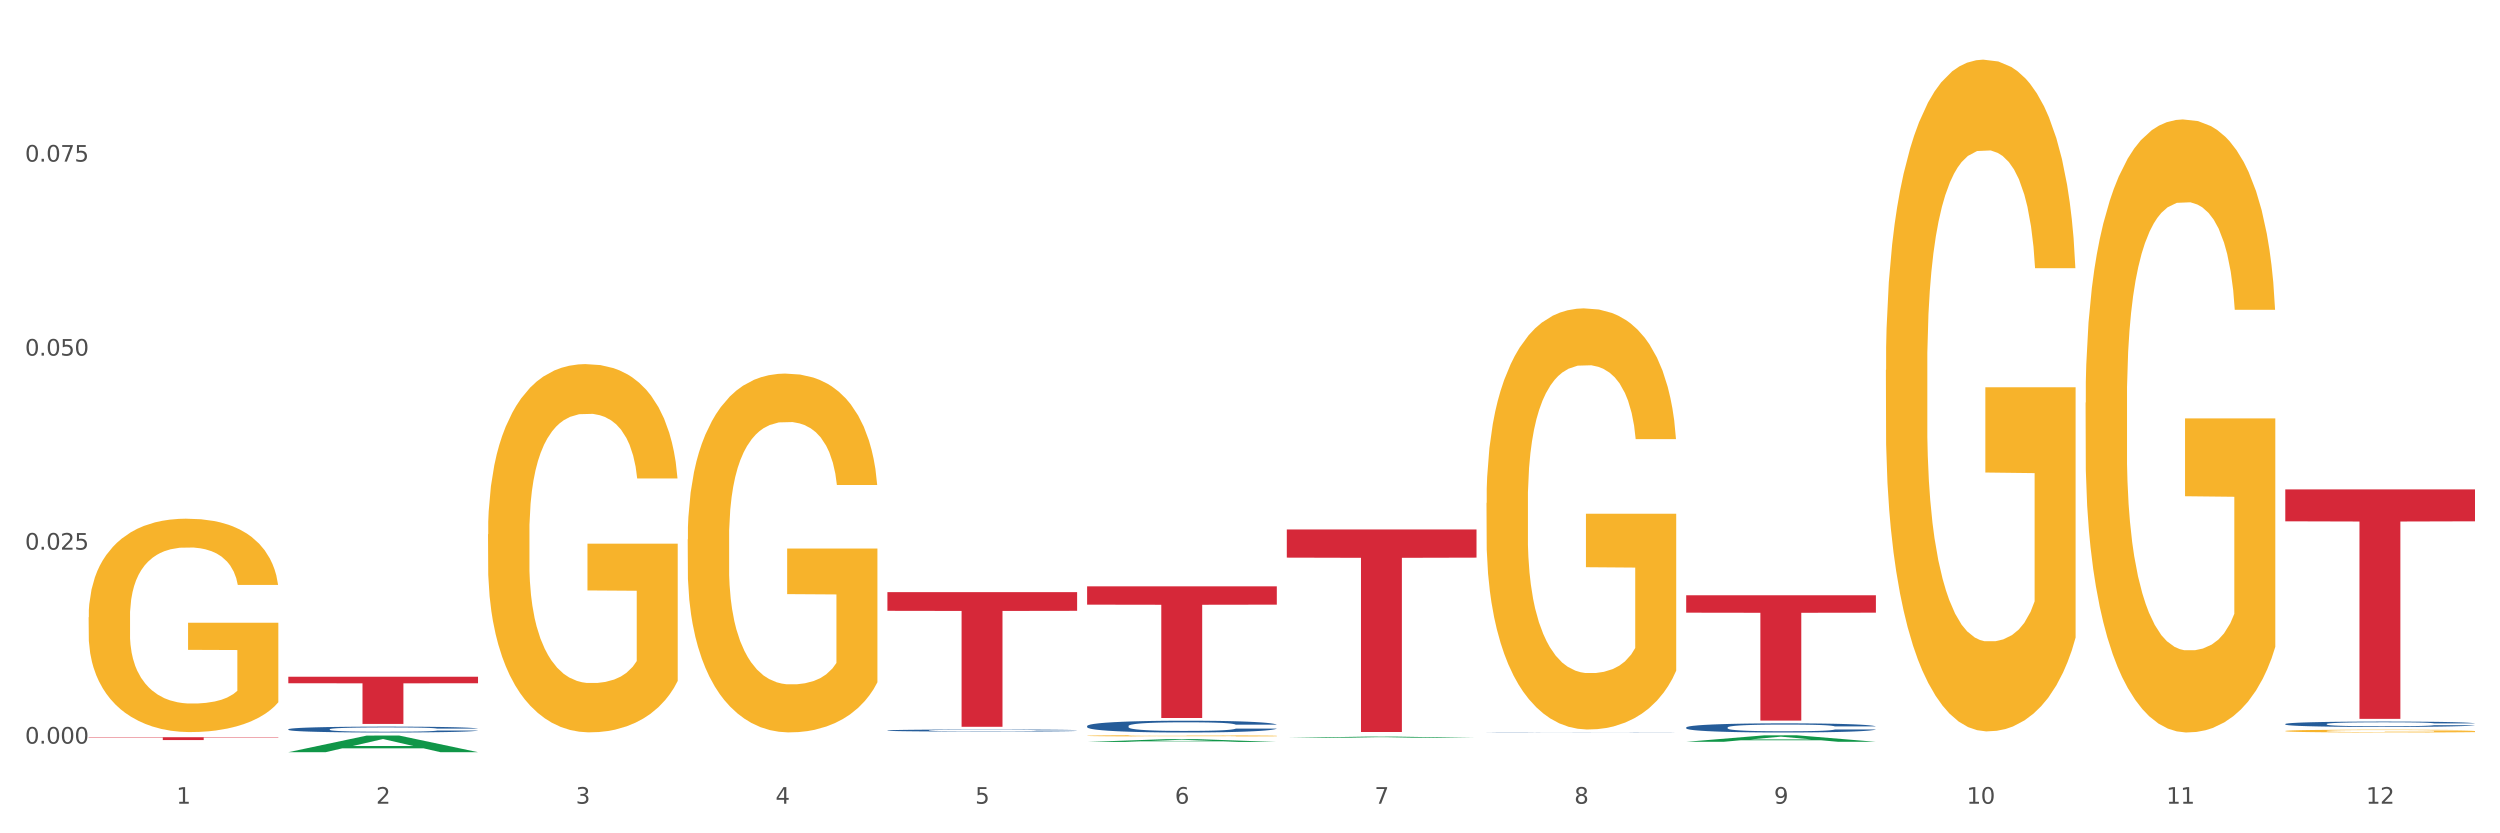 <?xml version="1.0" encoding="utf-8" standalone="no"?>
<!DOCTYPE svg PUBLIC "-//W3C//DTD SVG 1.1//EN"
  "http://www.w3.org/Graphics/SVG/1.1/DTD/svg11.dtd">
<svg xmlns:xlink="http://www.w3.org/1999/xlink" width="1080pt" height="360pt" viewBox="0 0 1080 360" xmlns="http://www.w3.org/2000/svg" version="1.1">
 <rect x="0" y="0" width="1080" height="360" fill="#333333" stroke="none"/>
 <defs>
  <style type="text/css">*{stroke-linejoin: round; stroke-linecap: butt}</style>
 </defs>
 <g id="figure_1">
  <g id="patch_1">
   <path d="M 0 360 
L 1080 360 
L 1080 0 
L 0 0 
z
" style="fill: #ffffff; stroke: #ffffff; stroke-linejoin: miter"/>
  </g>
  <g id="axes_1">
   <g id="matplotlib.axis_1">
    <g id="xtick_1">
     <g id="text_1">
      <!-- 1 -->
      <g style="fill: #4d4d4d" transform="translate(76.207 347.204) scale(0.096 -0.096)">
       <defs>
        <path id="DejaVuSans-31" d="M 794 531 
L 1825 531 
L 1825 4091 
L 703 3866 
L 703 4441 
L 1819 4666 
L 2450 4666 
L 2450 531 
L 3481 531 
L 3481 0 
L 794 0 
L 794 531 
z
" transform="scale(0.016)"/>
       </defs>
       <use xlink:href="#DejaVuSans-31"/>
      </g>
     </g>
    </g>
    <g id="xtick_2">
     <g id="text_2">
      <!-- 2 -->
      <g style="fill: #4d4d4d" transform="translate(162.476 347.204) scale(0.096 -0.096)">
       <defs>
        <path id="DejaVuSans-32" d="M 1228 531 
L 3431 531 
L 3431 0 
L 469 0 
L 469 531 
Q 828 903 1448 1529 
Q 2069 2156 2228 2338 
Q 2531 2678 2651 2914 
Q 2772 3150 2772 3378 
Q 2772 3750 2511 3984 
Q 2250 4219 1831 4219 
Q 1534 4219 1204 4116 
Q 875 4013 500 3803 
L 500 4441 
Q 881 4594 1212 4672 
Q 1544 4750 1819 4750 
Q 2544 4750 2975 4387 
Q 3406 4025 3406 3419 
Q 3406 3131 3298 2873 
Q 3191 2616 2906 2266 
Q 2828 2175 2409 1742 
Q 1991 1309 1228 531 
z
" transform="scale(0.016)"/>
       </defs>
       <use xlink:href="#DejaVuSans-32"/>
      </g>
     </g>
    </g>
    <g id="xtick_3">
     <g id="text_3">
      <!-- 3 -->
      <g style="fill: #4d4d4d" transform="translate(248.745 347.204) scale(0.096 -0.096)">
       <defs>
        <path id="DejaVuSans-33" d="M 2597 2516 
Q 3050 2419 3304 2112 
Q 3559 1806 3559 1356 
Q 3559 666 3084 287 
Q 2609 -91 1734 -91 
Q 1441 -91 1130 -33 
Q 819 25 488 141 
L 488 750 
Q 750 597 1062 519 
Q 1375 441 1716 441 
Q 2309 441 2620 675 
Q 2931 909 2931 1356 
Q 2931 1769 2642 2001 
Q 2353 2234 1838 2234 
L 1294 2234 
L 1294 2753 
L 1863 2753 
Q 2328 2753 2575 2939 
Q 2822 3125 2822 3475 
Q 2822 3834 2567 4026 
Q 2313 4219 1838 4219 
Q 1578 4219 1281 4162 
Q 984 4106 628 3988 
L 628 4550 
Q 988 4650 1302 4700 
Q 1616 4750 1894 4750 
Q 2613 4750 3031 4423 
Q 3450 4097 3450 3541 
Q 3450 3153 3228 2886 
Q 3006 2619 2597 2516 
z
" transform="scale(0.016)"/>
       </defs>
       <use xlink:href="#DejaVuSans-33"/>
      </g>
     </g>
    </g>
    <g id="xtick_4">
     <g id="text_4">
      <!-- 4 -->
      <g style="fill: #4d4d4d" transform="translate(335.014 347.204) scale(0.096 -0.096)">
       <defs>
        <path id="DejaVuSans-34" d="M 2419 4116 
L 825 1625 
L 2419 1625 
L 2419 4116 
z
M 2253 4666 
L 3047 4666 
L 3047 1625 
L 3713 1625 
L 3713 1100 
L 3047 1100 
L 3047 0 
L 2419 0 
L 2419 1100 
L 313 1100 
L 313 1709 
L 2253 4666 
z
" transform="scale(0.016)"/>
       </defs>
       <use xlink:href="#DejaVuSans-34"/>
      </g>
     </g>
    </g>
    <g id="xtick_5">
     <g id="text_5">
      <!-- 5 -->
      <g style="fill: #4d4d4d" transform="translate(421.284 347.204) scale(0.096 -0.096)">
       <defs>
        <path id="DejaVuSans-35" d="M 691 4666 
L 3169 4666 
L 3169 4134 
L 1269 4134 
L 1269 2991 
Q 1406 3038 1543 3061 
Q 1681 3084 1819 3084 
Q 2600 3084 3056 2656 
Q 3513 2228 3513 1497 
Q 3513 744 3044 326 
Q 2575 -91 1722 -91 
Q 1428 -91 1123 -41 
Q 819 9 494 109 
L 494 744 
Q 775 591 1075 516 
Q 1375 441 1709 441 
Q 2250 441 2565 725 
Q 2881 1009 2881 1497 
Q 2881 1984 2565 2268 
Q 2250 2553 1709 2553 
Q 1456 2553 1204 2497 
Q 953 2441 691 2322 
L 691 4666 
z
" transform="scale(0.016)"/>
       </defs>
       <use xlink:href="#DejaVuSans-35"/>
      </g>
     </g>
    </g>
    <g id="xtick_6">
     <g id="text_6">
      <!-- 6 -->
      <g style="fill: #4d4d4d" transform="translate(507.553 347.204) scale(0.096 -0.096)">
       <defs>
        <path id="DejaVuSans-36" d="M 2113 2584 
Q 1688 2584 1439 2293 
Q 1191 2003 1191 1497 
Q 1191 994 1439 701 
Q 1688 409 2113 409 
Q 2538 409 2786 701 
Q 3034 994 3034 1497 
Q 3034 2003 2786 2293 
Q 2538 2584 2113 2584 
z
M 3366 4563 
L 3366 3988 
Q 3128 4100 2886 4159 
Q 2644 4219 2406 4219 
Q 1781 4219 1451 3797 
Q 1122 3375 1075 2522 
Q 1259 2794 1537 2939 
Q 1816 3084 2150 3084 
Q 2853 3084 3261 2657 
Q 3669 2231 3669 1497 
Q 3669 778 3244 343 
Q 2819 -91 2113 -91 
Q 1303 -91 875 529 
Q 447 1150 447 2328 
Q 447 3434 972 4092 
Q 1497 4750 2381 4750 
Q 2619 4750 2861 4703 
Q 3103 4656 3366 4563 
z
" transform="scale(0.016)"/>
       </defs>
       <use xlink:href="#DejaVuSans-36"/>
      </g>
     </g>
    </g>
    <g id="xtick_7">
     <g id="text_7">
      <!-- 7 -->
      <g style="fill: #4d4d4d" transform="translate(593.822 347.204) scale(0.096 -0.096)">
       <defs>
        <path id="DejaVuSans-37" d="M 525 4666 
L 3525 4666 
L 3525 4397 
L 1831 0 
L 1172 0 
L 2766 4134 
L 525 4134 
L 525 4666 
z
" transform="scale(0.016)"/>
       </defs>
       <use xlink:href="#DejaVuSans-37"/>
      </g>
     </g>
    </g>
    <g id="xtick_8">
     <g id="text_8">
      <!-- 8 -->
      <g style="fill: #4d4d4d" transform="translate(680.091 347.204) scale(0.096 -0.096)">
       <defs>
        <path id="DejaVuSans-38" d="M 2034 2216 
Q 1584 2216 1326 1975 
Q 1069 1734 1069 1313 
Q 1069 891 1326 650 
Q 1584 409 2034 409 
Q 2484 409 2743 651 
Q 3003 894 3003 1313 
Q 3003 1734 2745 1975 
Q 2488 2216 2034 2216 
z
M 1403 2484 
Q 997 2584 770 2862 
Q 544 3141 544 3541 
Q 544 4100 942 4425 
Q 1341 4750 2034 4750 
Q 2731 4750 3128 4425 
Q 3525 4100 3525 3541 
Q 3525 3141 3298 2862 
Q 3072 2584 2669 2484 
Q 3125 2378 3379 2068 
Q 3634 1759 3634 1313 
Q 3634 634 3220 271 
Q 2806 -91 2034 -91 
Q 1263 -91 848 271 
Q 434 634 434 1313 
Q 434 1759 690 2068 
Q 947 2378 1403 2484 
z
M 1172 3481 
Q 1172 3119 1398 2916 
Q 1625 2713 2034 2713 
Q 2441 2713 2670 2916 
Q 2900 3119 2900 3481 
Q 2900 3844 2670 4047 
Q 2441 4250 2034 4250 
Q 1625 4250 1398 4047 
Q 1172 3844 1172 3481 
z
" transform="scale(0.016)"/>
       </defs>
       <use xlink:href="#DejaVuSans-38"/>
      </g>
     </g>
    </g>
    <g id="xtick_9">
     <g id="text_9">
      <!-- 9 -->
      <g style="fill: #4d4d4d" transform="translate(766.361 347.204) scale(0.096 -0.096)">
       <defs>
        <path id="DejaVuSans-39" d="M 703 97 
L 703 672 
Q 941 559 1184 500 
Q 1428 441 1663 441 
Q 2288 441 2617 861 
Q 2947 1281 2994 2138 
Q 2813 1869 2534 1725 
Q 2256 1581 1919 1581 
Q 1219 1581 811 2004 
Q 403 2428 403 3163 
Q 403 3881 828 4315 
Q 1253 4750 1959 4750 
Q 2769 4750 3195 4129 
Q 3622 3509 3622 2328 
Q 3622 1225 3098 567 
Q 2575 -91 1691 -91 
Q 1453 -91 1209 -44 
Q 966 3 703 97 
z
M 1959 2075 
Q 2384 2075 2632 2365 
Q 2881 2656 2881 3163 
Q 2881 3666 2632 3958 
Q 2384 4250 1959 4250 
Q 1534 4250 1286 3958 
Q 1038 3666 1038 3163 
Q 1038 2656 1286 2365 
Q 1534 2075 1959 2075 
z
" transform="scale(0.016)"/>
       </defs>
       <use xlink:href="#DejaVuSans-39"/>
      </g>
     </g>
    </g>
    <g id="xtick_10">
     <g id="text_10">
      <!-- 10 -->
      <g style="fill: #4d4d4d" transform="translate(849.576 347.204) scale(0.096 -0.096)">
       <defs>
        <path id="DejaVuSans-30" d="M 2034 4250 
Q 1547 4250 1301 3770 
Q 1056 3291 1056 2328 
Q 1056 1369 1301 889 
Q 1547 409 2034 409 
Q 2525 409 2770 889 
Q 3016 1369 3016 2328 
Q 3016 3291 2770 3770 
Q 2525 4250 2034 4250 
z
M 2034 4750 
Q 2819 4750 3233 4129 
Q 3647 3509 3647 2328 
Q 3647 1150 3233 529 
Q 2819 -91 2034 -91 
Q 1250 -91 836 529 
Q 422 1150 422 2328 
Q 422 3509 836 4129 
Q 1250 4750 2034 4750 
z
" transform="scale(0.016)"/>
       </defs>
       <use xlink:href="#DejaVuSans-31"/>
       <use xlink:href="#DejaVuSans-30" transform="translate(63.623 0)"/>
      </g>
     </g>
    </g>
    <g id="xtick_11">
     <g id="text_11">
      <!-- 11 -->
      <g style="fill: #4d4d4d" transform="translate(935.845 347.204) scale(0.096 -0.096)">
       <use xlink:href="#DejaVuSans-31"/>
       <use xlink:href="#DejaVuSans-31" transform="translate(63.623 0)"/>
      </g>
     </g>
    </g>
    <g id="xtick_12">
     <g id="text_12">
      <!-- 12 -->
      <g style="fill: #4d4d4d" transform="translate(1022.114 347.204) scale(0.096 -0.096)">
       <use xlink:href="#DejaVuSans-31"/>
       <use xlink:href="#DejaVuSans-32" transform="translate(63.623 0)"/>
      </g>
     </g>
    </g>
    <g id="xtick_13"/>
    <g id="xtick_14"/>
    <g id="xtick_15"/>
    <g id="xtick_16"/>
    <g id="xtick_17"/>
    <g id="xtick_18"/>
    <g id="xtick_19"/>
    <g id="xtick_20"/>
    <g id="xtick_21"/>
    <g id="xtick_22"/>
    <g id="xtick_23"/>
   </g>
   <g id="matplotlib.axis_2">
    <g id="ytick_1">
     <g id="text_13">
      <!-- 0.000 -->
      <g style="fill: #4d4d4d" transform="translate(10.8 321.255) scale(0.096 -0.096)">
       <defs>
        <path id="DejaVuSans-2e" d="M 684 794 
L 1344 794 
L 1344 0 
L 684 0 
L 684 794 
z
" transform="scale(0.016)"/>
       </defs>
       <use xlink:href="#DejaVuSans-30"/>
       <use xlink:href="#DejaVuSans-2e" transform="translate(63.623 0)"/>
       <use xlink:href="#DejaVuSans-30" transform="translate(95.41 0)"/>
       <use xlink:href="#DejaVuSans-30" transform="translate(159.033 0)"/>
       <use xlink:href="#DejaVuSans-30" transform="translate(222.656 0)"/>
      </g>
     </g>
    </g>
    <g id="ytick_2">
     <g id="text_14">
      <!-- 0.025 -->
      <g style="fill: #4d4d4d" transform="translate(10.8 237.444) scale(0.096 -0.096)">
       <use xlink:href="#DejaVuSans-30"/>
       <use xlink:href="#DejaVuSans-2e" transform="translate(63.623 0)"/>
       <use xlink:href="#DejaVuSans-30" transform="translate(95.41 0)"/>
       <use xlink:href="#DejaVuSans-32" transform="translate(159.033 0)"/>
       <use xlink:href="#DejaVuSans-35" transform="translate(222.656 0)"/>
      </g>
     </g>
    </g>
    <g id="ytick_3">
     <g id="text_15">
      <!-- 0.050 -->
      <g style="fill: #4d4d4d" transform="translate(10.8 153.634) scale(0.096 -0.096)">
       <use xlink:href="#DejaVuSans-30"/>
       <use xlink:href="#DejaVuSans-2e" transform="translate(63.623 0)"/>
       <use xlink:href="#DejaVuSans-30" transform="translate(95.41 0)"/>
       <use xlink:href="#DejaVuSans-35" transform="translate(159.033 0)"/>
       <use xlink:href="#DejaVuSans-30" transform="translate(222.656 0)"/>
      </g>
     </g>
    </g>
    <g id="ytick_4">
     <g id="text_16">
      <!-- 0.075 -->
      <g style="fill: #4d4d4d" transform="translate(10.8 69.824) scale(0.096 -0.096)">
       <use xlink:href="#DejaVuSans-30"/>
       <use xlink:href="#DejaVuSans-2e" transform="translate(63.623 0)"/>
       <use xlink:href="#DejaVuSans-30" transform="translate(95.41 0)"/>
       <use xlink:href="#DejaVuSans-37" transform="translate(159.033 0)"/>
       <use xlink:href="#DejaVuSans-35" transform="translate(222.656 0)"/>
      </g>
     </g>
    </g>
    <g id="ytick_5"/>
    <g id="ytick_6"/>
    <g id="ytick_7"/>
    <g id="ytick_8"/>
   </g>
   <g id="PolyCollection_1">
    <path d="M 124.552 324.936 
L 124.637 324.929 
L 158.433 317.767 
L 172.458 317.76 
L 206.508 324.95 
L 190.286 324.95 
L 182.935 323.275 
L 148.041 323.275 
L 147.787 323.302 
L 140.69 324.95 
L 124.552 324.95 
L 124.552 324.936 
L 152.434 322.276 
L 178.542 322.27 
L 165.615 319.293 
L 165.446 319.279 
L 165.277 319.299 
L 152.35 322.27 
L 152.434 322.276 
L 124.552 324.936 
z
" clip-path="url(#p04074b4a7e)" style="fill: #109648"/>
    <path d="M 469.629 313.634 
L 469.726 313.629 
L 469.726 313.499 
L 470.017 313.322 
L 471.082 312.997 
L 472.438 312.75 
L 474.763 312.461 
L 476.023 312.34 
L 477.67 312.206 
L 481.06 311.987 
L 484.935 311.801 
L 487.648 311.698 
L 489.682 311.633 
L 494.235 311.517 
L 496.851 311.466 
L 499.563 311.424 
L 501.888 311.396 
L 505.763 311.363 
L 508.863 311.349 
L 512.448 311.345 
L 515.451 311.349 
L 519.422 311.368 
L 525.235 311.424 
L 527.463 311.456 
L 530.466 311.512 
L 533.566 311.587 
L 536.085 311.661 
L 538.991 311.768 
L 541.994 311.908 
L 544.9 312.085 
L 546.935 312.247 
L 548.582 312.42 
L 550.035 312.629 
L 551.1 312.857 
L 551.585 313.048 
L 533.857 313.048 
L 533.372 312.876 
L 532.404 312.689 
L 531.435 312.564 
L 530.369 312.461 
L 528.722 312.345 
L 527.269 312.271 
L 524.847 312.182 
L 522.619 312.126 
L 520.779 312.094 
L 518.551 312.066 
L 513.804 312.038 
L 510.413 312.038 
L 508.282 312.047 
L 505.666 312.071 
L 503.438 312.103 
L 500.823 312.159 
L 498.788 312.22 
L 496.754 312.299 
L 495.591 312.354 
L 493.848 312.457 
L 492.685 312.541 
L 491.135 312.685 
L 490.263 312.787 
L 488.713 313.052 
L 488.035 313.248 
L 487.745 313.383 
L 487.551 313.532 
L 487.551 314.258 
L 488.132 314.583 
L 488.616 314.723 
L 489.391 314.881 
L 490.845 315.086 
L 492.976 315.286 
L 495.204 315.43 
L 497.044 315.519 
L 498.788 315.584 
L 500.532 315.635 
L 502.663 315.681 
L 504.407 315.709 
L 507.023 315.737 
L 510.123 315.751 
L 512.544 315.751 
L 517.485 315.728 
L 519.713 315.705 
L 521.844 315.672 
L 524.169 315.621 
L 526.01 315.565 
L 527.076 315.523 
L 528.819 315.435 
L 530.176 315.342 
L 531.338 315.235 
L 532.113 315.142 
L 532.985 315.002 
L 533.663 314.844 
L 533.857 314.76 
L 551.585 314.76 
L 551.197 314.928 
L 550.519 315.09 
L 549.163 315.309 
L 548.097 315.435 
L 546.45 315.588 
L 544.707 315.719 
L 542.285 315.863 
L 540.057 315.97 
L 537.732 316.063 
L 535.213 316.147 
L 530.66 316.263 
L 529.013 316.296 
L 525.526 316.351 
L 522.813 316.384 
L 518.841 316.417 
L 514.772 316.435 
L 510.51 316.44 
L 506.732 316.431 
L 502.566 316.403 
L 499.951 316.375 
L 497.044 316.333 
L 493.654 316.268 
L 490.457 316.189 
L 487.454 316.096 
L 484.645 315.989 
L 482.029 315.868 
L 478.638 315.667 
L 476.12 315.472 
L 474.279 315.291 
L 473.02 315.137 
L 471.76 314.942 
L 471.082 314.807 
L 470.017 314.481 
L 469.629 314.178 
L 469.629 313.634 
z
" clip-path="url(#p04074b4a7e)" style="fill: #255c99"/>
    <path d="M 642.167 316.373 
L 642.264 316.373 
L 642.264 316.37 
L 642.555 316.366 
L 643.621 316.358 
L 644.977 316.352 
L 647.302 316.345 
L 648.561 316.342 
L 650.208 316.339 
L 653.599 316.334 
L 657.474 316.329 
L 660.186 316.327 
L 662.22 316.325 
L 666.774 316.323 
L 669.389 316.322 
L 672.102 316.321 
L 674.427 316.32 
L 678.302 316.319 
L 681.402 316.319 
L 684.986 316.319 
L 687.989 316.319 
L 691.961 316.319 
L 697.773 316.321 
L 700.001 316.321 
L 703.005 316.323 
L 706.105 316.324 
L 708.623 316.326 
L 711.53 316.329 
L 714.533 316.332 
L 717.439 316.336 
L 719.473 316.34 
L 721.12 316.344 
L 722.573 316.349 
L 723.639 316.355 
L 724.123 316.359 
L 706.395 316.359 
L 705.911 316.355 
L 704.942 316.351 
L 703.973 316.348 
L 702.908 316.345 
L 701.261 316.342 
L 699.808 316.341 
L 697.386 316.339 
L 695.158 316.337 
L 693.317 316.336 
L 691.089 316.336 
L 686.342 316.335 
L 682.952 316.335 
L 680.82 316.335 
L 678.205 316.336 
L 675.977 316.337 
L 673.361 316.338 
L 671.327 316.339 
L 669.292 316.341 
L 668.13 316.343 
L 666.386 316.345 
L 665.224 316.347 
L 663.674 316.351 
L 662.802 316.353 
L 661.252 316.359 
L 660.574 316.364 
L 660.283 316.367 
L 660.089 316.371 
L 660.089 316.388 
L 660.67 316.396 
L 661.155 316.399 
L 661.93 316.403 
L 663.383 316.408 
L 665.514 316.412 
L 667.742 316.416 
L 669.583 316.418 
L 671.327 316.419 
L 673.07 316.421 
L 675.202 316.422 
L 676.945 316.422 
L 679.561 316.423 
L 682.661 316.423 
L 685.083 316.423 
L 690.023 316.423 
L 692.252 316.422 
L 694.383 316.422 
L 696.708 316.42 
L 698.548 316.419 
L 699.614 316.418 
L 701.358 316.416 
L 702.714 316.414 
L 703.876 316.411 
L 704.651 316.409 
L 705.523 316.406 
L 706.201 316.402 
L 706.395 316.4 
L 724.123 316.4 
L 723.736 316.404 
L 723.058 316.408 
L 721.701 316.413 
L 720.636 316.416 
L 718.989 316.42 
L 717.245 316.423 
L 714.823 316.426 
L 712.595 316.429 
L 710.27 316.431 
L 707.751 316.433 
L 703.198 316.436 
L 701.551 316.436 
L 698.064 316.438 
L 695.351 316.439 
L 691.38 316.439 
L 687.311 316.44 
L 683.048 316.44 
L 679.27 316.44 
L 675.105 316.439 
L 672.489 316.438 
L 669.583 316.437 
L 666.192 316.436 
L 662.995 316.434 
L 659.992 316.432 
L 657.183 316.429 
L 654.567 316.426 
L 651.177 316.421 
L 648.658 316.417 
L 646.817 316.413 
L 645.558 316.409 
L 644.299 316.404 
L 643.621 316.401 
L 642.555 316.393 
L 642.167 316.386 
L 642.167 316.373 
z
" clip-path="url(#p04074b4a7e)" style="fill: #255c99"/>
    <path d="M 728.437 314.26 
L 728.534 314.256 
L 728.534 314.155 
L 728.824 314.018 
L 729.89 313.765 
L 731.246 313.573 
L 733.571 313.349 
L 734.83 313.255 
L 736.477 313.15 
L 739.868 312.98 
L 743.743 312.836 
L 746.455 312.756 
L 748.49 312.705 
L 753.043 312.615 
L 755.658 312.575 
L 758.371 312.543 
L 760.696 312.521 
L 764.571 312.496 
L 767.671 312.485 
L 771.255 312.481 
L 774.258 312.485 
L 778.23 312.499 
L 784.043 312.543 
L 786.271 312.568 
L 789.274 312.612 
L 792.374 312.669 
L 794.892 312.727 
L 797.799 312.81 
L 800.802 312.919 
L 803.708 313.056 
L 805.742 313.183 
L 807.389 313.316 
L 808.842 313.479 
L 809.908 313.656 
L 810.392 313.804 
L 792.664 313.804 
L 792.18 313.671 
L 791.211 313.526 
L 790.243 313.429 
L 789.177 313.349 
L 787.53 313.259 
L 786.077 313.201 
L 783.655 313.132 
L 781.427 313.089 
L 779.586 313.063 
L 777.358 313.042 
L 772.611 313.02 
L 769.221 313.02 
L 767.09 313.027 
L 764.474 313.045 
L 762.246 313.071 
L 759.63 313.114 
L 757.596 313.161 
L 755.561 313.222 
L 754.399 313.266 
L 752.655 313.345 
L 751.493 313.41 
L 749.943 313.523 
L 749.071 313.602 
L 747.521 313.808 
L 746.843 313.96 
L 746.552 314.065 
L 746.358 314.18 
L 746.358 314.744 
L 746.94 314.997 
L 747.424 315.106 
L 748.199 315.229 
L 749.652 315.388 
L 751.783 315.543 
L 754.011 315.655 
L 755.852 315.724 
L 757.596 315.775 
L 759.34 315.814 
L 761.471 315.851 
L 763.215 315.872 
L 765.83 315.894 
L 768.93 315.905 
L 771.352 315.905 
L 776.293 315.887 
L 778.521 315.869 
L 780.652 315.843 
L 782.977 315.804 
L 784.818 315.76 
L 785.883 315.728 
L 787.627 315.659 
L 788.983 315.587 
L 790.146 315.504 
L 790.921 315.431 
L 791.793 315.323 
L 792.471 315.2 
L 792.664 315.135 
L 810.392 315.135 
L 810.005 315.265 
L 809.327 315.391 
L 807.971 315.561 
L 806.905 315.659 
L 805.258 315.778 
L 803.514 315.88 
L 801.092 315.992 
L 798.864 316.075 
L 796.539 316.147 
L 794.021 316.212 
L 789.468 316.302 
L 787.821 316.328 
L 784.333 316.371 
L 781.621 316.396 
L 777.649 316.422 
L 773.58 316.436 
L 769.318 316.44 
L 765.54 316.433 
L 761.374 316.411 
L 758.758 316.389 
L 755.852 316.357 
L 752.461 316.306 
L 749.265 316.245 
L 746.262 316.172 
L 743.452 316.089 
L 740.837 315.995 
L 737.446 315.84 
L 734.927 315.688 
L 733.087 315.547 
L 731.827 315.428 
L 730.568 315.276 
L 729.89 315.171 
L 728.824 314.918 
L 728.437 314.683 
L 728.437 314.26 
z
" clip-path="url(#p04074b4a7e)" style="fill: #255c99"/>
    <path d="M 987.244 312.763 
L 987.341 312.761 
L 987.341 312.701 
L 987.632 312.62 
L 988.697 312.471 
L 990.054 312.358 
L 992.379 312.226 
L 993.638 312.171 
L 995.285 312.109 
L 998.675 312.009 
L 1002.55 311.924 
L 1005.263 311.877 
L 1007.297 311.847 
L 1011.85 311.794 
L 1014.466 311.77 
L 1017.178 311.751 
L 1019.503 311.738 
L 1023.378 311.723 
L 1026.478 311.717 
L 1030.063 311.715 
L 1033.066 311.717 
L 1037.038 311.726 
L 1042.85 311.751 
L 1045.078 311.766 
L 1048.081 311.792 
L 1051.181 311.826 
L 1053.7 311.86 
L 1056.606 311.909 
L 1059.609 311.973 
L 1062.516 312.054 
L 1064.55 312.128 
L 1066.197 312.207 
L 1067.65 312.303 
L 1068.716 312.407 
L 1069.2 312.495 
L 1051.472 312.495 
L 1050.988 312.416 
L 1050.019 312.331 
L 1049.05 312.273 
L 1047.985 312.226 
L 1046.338 312.173 
L 1044.885 312.139 
L 1042.463 312.098 
L 1040.235 312.073 
L 1038.394 312.058 
L 1036.166 312.045 
L 1031.419 312.032 
L 1028.028 312.032 
L 1025.897 312.037 
L 1023.282 312.047 
L 1021.053 312.062 
L 1018.438 312.088 
L 1016.403 312.115 
L 1014.369 312.152 
L 1013.207 312.177 
L 1011.463 312.224 
L 1010.3 312.263 
L 1008.75 312.329 
L 1007.879 312.375 
L 1006.329 312.497 
L 1005.65 312.586 
L 1005.36 312.648 
L 1005.166 312.716 
L 1005.166 313.049 
L 1005.747 313.198 
L 1006.232 313.262 
L 1007.007 313.334 
L 1008.46 313.428 
L 1010.591 313.52 
L 1012.819 313.586 
L 1014.66 313.626 
L 1016.403 313.656 
L 1018.147 313.679 
L 1020.278 313.701 
L 1022.022 313.713 
L 1024.638 313.726 
L 1027.738 313.733 
L 1030.16 313.733 
L 1035.1 313.722 
L 1037.328 313.711 
L 1039.46 313.696 
L 1041.785 313.673 
L 1043.625 313.647 
L 1044.691 313.628 
L 1046.435 313.588 
L 1047.791 313.545 
L 1048.953 313.496 
L 1049.728 313.454 
L 1050.6 313.39 
L 1051.278 313.317 
L 1051.472 313.279 
L 1069.2 313.279 
L 1068.813 313.356 
L 1068.134 313.43 
L 1066.778 313.53 
L 1065.713 313.588 
L 1064.066 313.658 
L 1062.322 313.718 
L 1059.9 313.784 
L 1057.672 313.833 
L 1055.347 313.875 
L 1052.828 313.914 
L 1048.275 313.967 
L 1046.628 313.982 
L 1043.141 314.008 
L 1040.428 314.022 
L 1036.456 314.037 
L 1032.388 314.046 
L 1028.125 314.048 
L 1024.347 314.044 
L 1020.182 314.031 
L 1017.566 314.018 
L 1014.66 313.999 
L 1011.269 313.969 
L 1008.072 313.933 
L 1005.069 313.89 
L 1002.26 313.841 
L 999.644 313.786 
L 996.254 313.694 
L 993.735 313.605 
L 991.894 313.522 
L 990.635 313.451 
L 989.375 313.362 
L 988.697 313.3 
L 987.632 313.151 
L 987.244 313.012 
L 987.244 312.763 
z
" clip-path="url(#p04074b4a7e)" style="fill: #255c99"/>
    <path d="M 210.821 230.803 
L 210.918 230.657 
L 210.918 225.427 
L 211.112 220.922 
L 212.079 210.025 
L 213.531 201.017 
L 214.595 196.222 
L 215.659 192.299 
L 216.917 188.376 
L 218.465 184.308 
L 221.271 178.35 
L 223.013 175.299 
L 225.142 172.103 
L 229.012 167.453 
L 231.818 164.838 
L 234.721 162.658 
L 239.462 160.043 
L 242.559 158.88 
L 245.849 158.009 
L 249.816 157.427 
L 252.815 157.282 
L 259.395 157.718 
L 265.007 159.026 
L 267.716 160.043 
L 271.2 161.786 
L 273.038 162.949 
L 276.038 165.274 
L 279.134 168.325 
L 281.263 170.94 
L 284.456 175.88 
L 286.875 180.82 
L 289.1 186.923 
L 290.261 191.136 
L 291.132 195.06 
L 291.906 199.564 
L 292.68 206.683 
L 275.264 206.683 
L 274.586 201.598 
L 273.522 196.803 
L 271.974 192.154 
L 270.619 189.248 
L 268.297 185.615 
L 266.168 183.29 
L 263.943 181.547 
L 261.233 180.094 
L 259.105 179.367 
L 256.105 178.786 
L 250.203 178.932 
L 246.236 180.094 
L 243.526 181.547 
L 241.785 182.855 
L 240.236 184.308 
L 238.495 186.342 
L 236.463 189.393 
L 235.011 192.154 
L 233.56 195.641 
L 232.399 199.128 
L 231.335 203.196 
L 230.464 207.555 
L 229.786 212.059 
L 229.206 217.581 
L 228.722 226.734 
L 228.722 246.64 
L 228.916 251.144 
L 229.399 257.102 
L 229.98 261.606 
L 230.947 266.982 
L 231.818 270.614 
L 233.463 275.845 
L 235.302 280.204 
L 236.753 282.964 
L 238.204 285.289 
L 240.72 288.486 
L 243.526 291.101 
L 245.945 292.699 
L 249.235 294.152 
L 251.461 294.734 
L 253.396 295.024 
L 258.137 295.024 
L 261.524 294.588 
L 265.297 293.571 
L 268.2 292.264 
L 270.619 290.665 
L 273.328 288.05 
L 275.07 285.58 
L 275.07 255.213 
L 253.783 255.067 
L 253.783 234.871 
L 292.777 234.871 
L 292.777 294.152 
L 291.132 297.204 
L 289.294 299.964 
L 287.359 302.434 
L 284.456 305.486 
L 280.972 308.392 
L 277.876 310.426 
L 274.586 312.169 
L 270.716 313.768 
L 265.684 315.221 
L 262.588 315.802 
L 258.718 316.238 
L 254.17 316.383 
L 250.203 316.092 
L 246.332 315.366 
L 242.268 314.058 
L 238.301 312.169 
L 235.302 310.28 
L 232.302 307.956 
L 229.109 304.904 
L 226.593 301.998 
L 224.658 299.383 
L 222.529 296.041 
L 220.207 291.682 
L 218.465 287.759 
L 216.917 283.691 
L 215.272 278.46 
L 214.111 273.956 
L 212.95 268.289 
L 212.273 264.076 
L 211.499 257.537 
L 210.918 248.384 
L 210.821 230.803 
z
" clip-path="url(#p04074b4a7e)" style="fill: #f7b32b"/>
    <path d="M 987.244 211.428 
L 1069.2 211.428 
L 1069.2 225.202 
L 1036.961 225.296 
L 1036.961 310.548 
L 1019.289 310.548 
L 1019.289 225.296 
L 987.244 225.202 
L 987.244 211.521 
L 987.244 211.428 
z
" clip-path="url(#p04074b4a7e)" style="fill: #d62839"/>
    <path d="M 728.437 257.149 
L 810.392 257.149 
L 810.392 264.676 
L 778.154 264.727 
L 778.154 311.314 
L 760.481 311.314 
L 760.481 264.727 
L 728.437 264.676 
L 728.437 257.2 
L 728.437 257.149 
z
" clip-path="url(#p04074b4a7e)" style="fill: #d62839"/>
    <path d="M 555.898 228.738 
L 637.854 228.738 
L 637.854 240.896 
L 605.615 240.978 
L 605.615 316.226 
L 587.943 316.226 
L 587.943 240.978 
L 555.898 240.896 
L 555.898 228.82 
L 555.898 228.738 
z
" clip-path="url(#p04074b4a7e)" style="fill: #d62839"/>
    <path d="M 383.36 315.548 
L 383.457 315.548 
L 383.457 315.525 
L 383.747 315.494 
L 384.813 315.437 
L 386.169 315.394 
L 388.494 315.343 
L 389.754 315.322 
L 391.4 315.298 
L 394.791 315.26 
L 398.666 315.227 
L 401.378 315.209 
L 403.413 315.198 
L 407.966 315.177 
L 410.582 315.168 
L 413.294 315.161 
L 415.619 315.156 
L 419.494 315.15 
L 422.594 315.148 
L 426.178 315.147 
L 429.181 315.148 
L 433.153 315.151 
L 438.966 315.161 
L 441.194 315.167 
L 444.197 315.177 
L 447.297 315.19 
L 449.816 315.203 
L 452.722 315.221 
L 455.725 315.246 
L 458.631 315.277 
L 460.666 315.305 
L 462.312 315.336 
L 463.766 315.372 
L 464.831 315.412 
L 465.316 315.446 
L 447.588 315.446 
L 447.103 315.416 
L 446.134 315.383 
L 445.166 315.361 
L 444.1 315.343 
L 442.453 315.323 
L 441 315.31 
L 438.578 315.294 
L 436.35 315.284 
L 434.51 315.279 
L 432.281 315.274 
L 427.535 315.269 
L 424.144 315.269 
L 422.013 315.27 
L 419.397 315.274 
L 417.169 315.28 
L 414.553 315.29 
L 412.519 315.301 
L 410.485 315.314 
L 409.322 315.324 
L 407.578 315.342 
L 406.416 315.357 
L 404.866 315.382 
L 403.994 315.4 
L 402.444 315.447 
L 401.766 315.481 
L 401.475 315.504 
L 401.282 315.531 
L 401.282 315.658 
L 401.863 315.715 
L 402.347 315.739 
L 403.122 315.767 
L 404.575 315.803 
L 406.707 315.838 
L 408.935 315.863 
L 410.775 315.879 
L 412.519 315.89 
L 414.263 315.899 
L 416.394 315.907 
L 418.138 315.912 
L 420.753 315.917 
L 423.853 315.92 
L 426.275 315.92 
L 431.216 315.915 
L 433.444 315.911 
L 435.575 315.906 
L 437.9 315.897 
L 439.741 315.887 
L 440.806 315.88 
L 442.55 315.864 
L 443.906 315.848 
L 445.069 315.829 
L 445.844 315.813 
L 446.716 315.788 
L 447.394 315.76 
L 447.588 315.746 
L 465.316 315.746 
L 464.928 315.775 
L 464.25 315.804 
L 462.894 315.842 
L 461.828 315.864 
L 460.181 315.891 
L 458.437 315.914 
L 456.016 315.939 
L 453.788 315.958 
L 451.463 315.974 
L 448.944 315.989 
L 444.391 316.009 
L 442.744 316.015 
L 439.256 316.025 
L 436.544 316.03 
L 432.572 316.036 
L 428.503 316.039 
L 424.241 316.04 
L 420.463 316.039 
L 416.297 316.034 
L 413.682 316.029 
L 410.775 316.021 
L 407.385 316.01 
L 404.188 315.996 
L 401.185 315.98 
L 398.375 315.961 
L 395.76 315.94 
L 392.369 315.905 
L 389.85 315.871 
L 388.01 315.839 
L 386.75 315.812 
L 385.491 315.778 
L 384.813 315.754 
L 383.747 315.697 
L 383.36 315.644 
L 383.36 315.548 
z
" clip-path="url(#p04074b4a7e)" style="fill: #255c99"/>
    <path d="M 469.629 253.306 
L 551.585 253.306 
L 551.585 261.21 
L 519.346 261.263 
L 519.346 310.177 
L 501.673 310.177 
L 501.673 261.263 
L 469.629 261.21 
L 469.629 253.36 
L 469.629 253.306 
z
" clip-path="url(#p04074b4a7e)" style="fill: #d62839"/>
    <path d="M 124.552 292.338 
L 206.508 292.338 
L 206.508 295.172 
L 174.269 295.192 
L 174.269 312.735 
L 156.597 312.735 
L 156.597 295.192 
L 124.552 295.172 
L 124.552 292.357 
L 124.552 292.338 
z
" clip-path="url(#p04074b4a7e)" style="fill: #d62839"/>
    <path d="M 38.283 318.459 
L 120.239 318.459 
L 120.239 318.633 
L 88 318.634 
L 88 319.707 
L 70.327 319.707 
L 70.327 318.634 
L 38.283 318.633 
L 38.283 318.46 
L 38.283 318.459 
z
" clip-path="url(#p04074b4a7e)" style="fill: #d62839"/>
    <path d="M 987.244 315.781 
L 987.341 315.78 
L 987.341 315.74 
L 987.535 315.705 
L 988.502 315.621 
L 989.954 315.552 
L 991.018 315.515 
L 992.082 315.485 
L 993.34 315.455 
L 994.888 315.423 
L 997.694 315.378 
L 999.436 315.354 
L 1001.565 315.329 
L 1005.435 315.294 
L 1008.241 315.274 
L 1011.144 315.257 
L 1015.885 315.237 
L 1018.982 315.228 
L 1022.271 315.221 
L 1026.239 315.216 
L 1029.238 315.215 
L 1035.818 315.219 
L 1041.43 315.229 
L 1044.139 315.237 
L 1047.623 315.25 
L 1049.461 315.259 
L 1052.461 315.277 
L 1055.557 315.3 
L 1057.686 315.32 
L 1060.879 315.359 
L 1063.298 315.397 
L 1065.523 315.444 
L 1066.684 315.476 
L 1067.555 315.506 
L 1068.329 315.541 
L 1069.103 315.596 
L 1051.686 315.596 
L 1051.009 315.556 
L 1049.945 315.52 
L 1048.397 315.484 
L 1047.042 315.461 
L 1044.72 315.433 
L 1042.591 315.416 
L 1040.366 315.402 
L 1037.656 315.391 
L 1035.528 315.385 
L 1032.528 315.381 
L 1026.626 315.382 
L 1022.658 315.391 
L 1019.949 315.402 
L 1018.207 315.412 
L 1016.659 315.423 
L 1014.918 315.439 
L 1012.886 315.463 
L 1011.434 315.484 
L 1009.983 315.511 
L 1008.822 315.537 
L 1007.757 315.569 
L 1006.887 315.602 
L 1006.209 315.637 
L 1005.629 315.679 
L 1005.145 315.75 
L 1005.145 315.903 
L 1005.338 315.938 
L 1005.822 315.984 
L 1006.403 316.018 
L 1007.37 316.06 
L 1008.241 316.088 
L 1009.886 316.128 
L 1011.725 316.161 
L 1013.176 316.183 
L 1014.627 316.201 
L 1017.143 316.225 
L 1019.949 316.245 
L 1022.368 316.258 
L 1025.658 316.269 
L 1027.883 316.273 
L 1029.819 316.275 
L 1034.56 316.275 
L 1037.947 316.272 
L 1041.72 316.264 
L 1044.623 316.254 
L 1047.042 316.242 
L 1049.751 316.222 
L 1051.493 316.203 
L 1051.493 315.969 
L 1030.206 315.968 
L 1030.206 315.813 
L 1069.2 315.813 
L 1069.2 316.269 
L 1067.555 316.292 
L 1065.717 316.314 
L 1063.781 316.333 
L 1060.879 316.356 
L 1057.395 316.378 
L 1054.299 316.394 
L 1051.009 316.407 
L 1047.139 316.42 
L 1042.107 316.431 
L 1039.011 316.435 
L 1035.14 316.439 
L 1030.593 316.44 
L 1026.626 316.438 
L 1022.755 316.432 
L 1018.691 316.422 
L 1014.724 316.407 
L 1011.725 316.393 
L 1008.725 316.375 
L 1005.532 316.352 
L 1003.016 316.329 
L 1001.081 316.309 
L 998.952 316.283 
L 996.63 316.25 
L 994.888 316.22 
L 993.34 316.188 
L 991.695 316.148 
L 990.534 316.113 
L 989.373 316.07 
L 988.696 316.037 
L 987.922 315.987 
L 987.341 315.917 
L 987.244 315.781 
z
" clip-path="url(#p04074b4a7e)" style="fill: #f7b32b"/>
    <path d="M 900.975 173.977 
L 901.072 173.735 
L 901.072 165.028 
L 901.265 157.53 
L 902.233 139.389 
L 903.684 124.393 
L 904.749 116.411 
L 905.813 109.881 
L 907.071 103.35 
L 908.619 96.578 
L 911.425 86.661 
L 913.167 81.582 
L 915.296 76.26 
L 919.166 68.52 
L 921.972 64.167 
L 924.875 60.539 
L 929.616 56.185 
L 932.712 54.25 
L 936.002 52.799 
L 939.969 51.831 
L 942.969 51.589 
L 949.549 52.315 
L 955.161 54.492 
L 957.87 56.185 
L 961.353 59.087 
L 963.192 61.022 
L 966.191 64.892 
L 969.288 69.972 
L 971.416 74.325 
L 974.609 82.549 
L 977.028 90.773 
L 979.254 100.931 
L 980.415 107.946 
L 981.286 114.476 
L 982.06 121.974 
L 982.834 133.826 
L 965.417 133.826 
L 964.74 125.361 
L 963.676 117.379 
L 962.127 109.639 
L 960.773 104.801 
L 958.451 98.755 
L 956.322 94.885 
L 954.096 91.982 
L 951.387 89.563 
L 949.258 88.354 
L 946.259 87.387 
L 940.356 87.628 
L 936.389 89.563 
L 933.68 91.982 
L 931.938 94.159 
L 930.39 96.578 
L 928.648 99.964 
L 926.616 105.043 
L 925.165 109.639 
L 923.714 115.444 
L 922.553 121.249 
L 921.488 128.021 
L 920.617 135.277 
L 919.94 142.775 
L 919.359 151.967 
L 918.876 167.205 
L 918.876 200.341 
L 919.069 207.839 
L 919.553 217.756 
L 920.134 225.254 
L 921.101 234.203 
L 921.972 240.25 
L 923.617 248.957 
L 925.455 256.214 
L 926.907 260.809 
L 928.358 264.679 
L 930.874 270 
L 933.68 274.354 
L 936.099 277.015 
L 939.389 279.433 
L 941.614 280.401 
L 943.549 280.885 
L 948.291 280.885 
L 951.677 280.159 
L 955.451 278.466 
L 958.354 276.289 
L 960.773 273.628 
L 963.482 269.275 
L 965.224 265.163 
L 965.224 214.612 
L 943.937 214.37 
L 943.937 180.749 
L 982.931 180.749 
L 982.931 279.433 
L 981.286 284.513 
L 979.447 289.108 
L 977.512 293.22 
L 974.609 298.299 
L 971.126 303.137 
L 968.03 306.523 
L 964.74 309.426 
L 960.87 312.086 
L 955.838 314.505 
L 952.742 315.472 
L 948.871 316.198 
L 944.324 316.44 
L 940.356 315.956 
L 936.486 314.747 
L 932.422 312.57 
L 928.455 309.426 
L 925.455 306.281 
L 922.456 302.411 
L 919.263 297.332 
L 916.747 292.494 
L 914.812 288.141 
L 912.683 282.578 
L 910.361 275.322 
L 908.619 268.791 
L 907.071 262.019 
L 905.426 253.311 
L 904.265 245.813 
L 903.104 236.38 
L 902.426 229.366 
L 901.652 218.481 
L 901.072 203.244 
L 900.975 173.977 
z
" clip-path="url(#p04074b4a7e)" style="fill: #f7b32b"/>
    <path d="M 814.706 159.866 
L 814.803 159.601 
L 814.803 150.059 
L 814.996 141.843 
L 815.964 121.966 
L 817.415 105.534 
L 818.479 96.788 
L 819.544 89.632 
L 820.802 82.476 
L 822.35 75.055 
L 825.156 64.189 
L 826.898 58.623 
L 829.026 52.793 
L 832.897 44.312 
L 835.703 39.541 
L 838.606 35.566 
L 843.347 30.795 
L 846.443 28.675 
L 849.733 27.085 
L 853.7 26.025 
L 856.7 25.759 
L 863.279 26.555 
L 868.891 28.94 
L 871.601 30.795 
L 875.084 33.975 
L 876.923 36.096 
L 879.922 40.336 
L 883.018 45.902 
L 885.147 50.672 
L 888.34 59.684 
L 890.759 68.695 
L 892.985 79.826 
L 894.146 87.512 
L 895.017 94.668 
L 895.791 102.884 
L 896.565 115.87 
L 879.148 115.87 
L 878.471 106.594 
L 877.406 97.848 
L 875.858 89.367 
L 874.504 84.066 
L 872.181 77.441 
L 870.053 73.2 
L 867.827 70.02 
L 865.118 67.369 
L 862.989 66.044 
L 859.99 64.984 
L 854.087 65.249 
L 850.12 67.369 
L 847.411 70.02 
L 845.669 72.405 
L 844.121 75.055 
L 842.379 78.766 
L 840.347 84.332 
L 838.896 89.367 
L 837.444 95.728 
L 836.283 102.089 
L 835.219 109.51 
L 834.348 117.46 
L 833.671 125.676 
L 833.09 135.748 
L 832.606 152.445 
L 832.606 188.754 
L 832.8 196.97 
L 833.284 207.836 
L 833.864 216.052 
L 834.832 225.858 
L 835.703 232.484 
L 837.348 242.025 
L 839.186 249.976 
L 840.638 255.012 
L 842.089 259.252 
L 844.605 265.083 
L 847.411 269.854 
L 849.83 272.769 
L 853.12 275.419 
L 855.345 276.479 
L 857.28 277.01 
L 862.021 277.01 
L 865.408 276.214 
L 869.182 274.359 
L 872.085 271.974 
L 874.504 269.059 
L 877.213 264.288 
L 878.955 259.782 
L 878.955 204.391 
L 857.667 204.126 
L 857.667 167.286 
L 896.662 167.286 
L 896.662 275.419 
L 895.017 280.985 
L 893.178 286.021 
L 891.243 290.526 
L 888.34 296.092 
L 884.857 301.392 
L 881.761 305.103 
L 878.471 308.283 
L 874.6 311.199 
L 869.569 313.849 
L 866.472 314.909 
L 862.602 315.704 
L 858.054 315.969 
L 854.087 315.439 
L 850.217 314.114 
L 846.153 311.729 
L 842.186 308.283 
L 839.186 304.838 
L 836.187 300.597 
L 832.993 295.032 
L 830.478 289.731 
L 828.543 284.96 
L 826.414 278.865 
L 824.092 270.914 
L 822.35 263.758 
L 820.802 256.337 
L 819.157 246.796 
L 817.996 238.58 
L 816.835 228.244 
L 816.157 220.558 
L 815.383 208.631 
L 814.803 191.934 
L 814.706 159.866 
z
" clip-path="url(#p04074b4a7e)" style="fill: #f7b32b"/>
    <path d="M 642.167 217.283 
L 642.264 217.117 
L 642.264 211.135 
L 642.458 205.984 
L 643.425 193.522 
L 644.877 183.22 
L 645.941 177.737 
L 647.005 173.251 
L 648.263 168.765 
L 649.811 164.112 
L 652.618 157.3 
L 654.359 153.81 
L 656.488 150.155 
L 660.358 144.838 
L 663.164 141.847 
L 666.067 139.354 
L 670.808 136.363 
L 673.905 135.034 
L 677.195 134.037 
L 681.162 133.373 
L 684.161 133.206 
L 690.741 133.705 
L 696.353 135.2 
L 699.062 136.363 
L 702.546 138.357 
L 704.384 139.687 
L 707.384 142.345 
L 710.48 145.835 
L 712.609 148.825 
L 715.802 154.475 
L 718.221 160.124 
L 720.446 167.103 
L 721.607 171.922 
L 722.478 176.408 
L 723.252 181.559 
L 724.026 189.701 
L 706.61 189.701 
L 705.932 183.885 
L 704.868 178.402 
L 703.32 173.085 
L 701.965 169.762 
L 699.643 165.608 
L 697.514 162.949 
L 695.289 160.955 
L 692.579 159.293 
L 690.451 158.463 
L 687.451 157.798 
L 681.549 157.964 
L 677.582 159.293 
L 674.872 160.955 
L 673.131 162.451 
L 671.582 164.112 
L 669.841 166.438 
L 667.809 169.928 
L 666.357 173.085 
L 664.906 177.073 
L 663.745 181.06 
L 662.681 185.713 
L 661.81 190.698 
L 661.132 195.849 
L 660.552 202.163 
L 660.068 212.631 
L 660.068 235.395 
L 660.262 240.546 
L 660.745 247.358 
L 661.326 252.509 
L 662.294 258.657 
L 663.164 262.811 
L 664.809 268.793 
L 666.648 273.777 
L 668.099 276.935 
L 669.551 279.593 
L 672.066 283.249 
L 674.872 286.239 
L 677.291 288.067 
L 680.581 289.729 
L 682.807 290.393 
L 684.742 290.726 
L 689.483 290.726 
L 692.87 290.227 
L 696.643 289.064 
L 699.546 287.569 
L 701.965 285.741 
L 704.674 282.75 
L 706.416 279.925 
L 706.416 245.198 
L 685.129 245.032 
L 685.129 221.936 
L 724.123 221.936 
L 724.123 289.729 
L 722.478 293.218 
L 720.64 296.375 
L 718.705 299.2 
L 715.802 302.689 
L 712.318 306.012 
L 709.222 308.339 
L 705.932 310.333 
L 702.062 312.16 
L 697.03 313.822 
L 693.934 314.487 
L 690.064 314.985 
L 685.516 315.151 
L 681.549 314.819 
L 677.678 313.988 
L 673.614 312.493 
L 669.647 310.333 
L 666.648 308.173 
L 663.648 305.514 
L 660.455 302.025 
L 657.939 298.701 
L 656.004 295.711 
L 653.875 291.889 
L 651.553 286.904 
L 649.811 282.418 
L 648.263 277.765 
L 646.618 271.784 
L 645.457 266.633 
L 644.296 260.152 
L 643.619 255.334 
L 642.845 247.857 
L 642.264 237.389 
L 642.167 217.283 
z
" clip-path="url(#p04074b4a7e)" style="fill: #f7b32b"/>
    <path d="M 469.629 317.857 
L 469.726 317.857 
L 469.726 317.839 
L 469.919 317.824 
L 470.887 317.787 
L 472.338 317.756 
L 473.403 317.74 
L 474.467 317.726 
L 475.725 317.713 
L 477.273 317.699 
L 480.079 317.679 
L 481.821 317.669 
L 483.95 317.658 
L 487.82 317.642 
L 490.626 317.633 
L 493.529 317.626 
L 498.27 317.617 
L 501.366 317.613 
L 504.656 317.61 
L 508.623 317.608 
L 511.623 317.607 
L 518.203 317.609 
L 523.815 317.613 
L 526.524 317.617 
L 530.007 317.623 
L 531.846 317.627 
L 534.845 317.634 
L 537.942 317.645 
L 540.07 317.654 
L 543.263 317.671 
L 545.682 317.687 
L 547.908 317.708 
L 549.069 317.722 
L 549.94 317.736 
L 550.714 317.751 
L 551.488 317.775 
L 534.071 317.775 
L 533.394 317.758 
L 532.33 317.742 
L 530.781 317.726 
L 529.427 317.716 
L 527.104 317.704 
L 524.976 317.696 
L 522.75 317.69 
L 520.041 317.685 
L 517.912 317.682 
L 514.913 317.68 
L 509.01 317.681 
L 505.043 317.685 
L 502.334 317.69 
L 500.592 317.694 
L 499.044 317.699 
L 497.302 317.706 
L 495.27 317.716 
L 493.819 317.726 
L 492.368 317.738 
L 491.207 317.75 
L 490.142 317.763 
L 489.271 317.778 
L 488.594 317.794 
L 488.013 317.812 
L 487.53 317.843 
L 487.53 317.911 
L 487.723 317.927 
L 488.207 317.947 
L 488.788 317.962 
L 489.755 317.98 
L 490.626 317.993 
L 492.271 318.011 
L 494.109 318.025 
L 495.561 318.035 
L 497.012 318.043 
L 499.528 318.054 
L 502.334 318.062 
L 504.753 318.068 
L 508.043 318.073 
L 510.268 318.075 
L 512.203 318.076 
L 516.945 318.076 
L 520.331 318.074 
L 524.105 318.071 
L 527.008 318.066 
L 529.427 318.061 
L 532.136 318.052 
L 533.878 318.044 
L 533.878 317.94 
L 512.59 317.94 
L 512.59 317.871 
L 551.585 317.871 
L 551.585 318.073 
L 549.94 318.083 
L 548.101 318.093 
L 546.166 318.101 
L 543.263 318.111 
L 539.78 318.121 
L 536.684 318.128 
L 533.394 318.134 
L 529.523 318.14 
L 524.492 318.144 
L 521.396 318.146 
L 517.525 318.148 
L 512.978 318.148 
L 509.01 318.147 
L 505.14 318.145 
L 501.076 318.141 
L 497.109 318.134 
L 494.109 318.128 
L 491.11 318.12 
L 487.917 318.109 
L 485.401 318.099 
L 483.466 318.091 
L 481.337 318.079 
L 479.015 318.064 
L 477.273 318.051 
L 475.725 318.037 
L 474.08 318.019 
L 472.919 318.004 
L 471.758 317.985 
L 471.08 317.971 
L 470.306 317.948 
L 469.726 317.917 
L 469.629 317.857 
z
" clip-path="url(#p04074b4a7e)" style="fill: #f7b32b"/>
    <path d="M 297.091 233.014 
L 297.187 232.873 
L 297.187 227.776 
L 297.381 223.388 
L 298.348 212.77 
L 299.8 203.992 
L 300.864 199.32 
L 301.929 195.498 
L 303.186 191.676 
L 304.735 187.712 
L 307.541 181.907 
L 309.282 178.934 
L 311.411 175.82 
L 315.282 171.289 
L 318.088 168.741 
L 320.99 166.617 
L 325.732 164.069 
L 328.828 162.937 
L 332.118 162.087 
L 336.085 161.521 
L 339.084 161.379 
L 345.664 161.804 
L 351.276 163.078 
L 353.986 164.069 
L 357.469 165.768 
L 359.307 166.901 
L 362.307 169.166 
L 365.403 172.139 
L 367.532 174.687 
L 370.725 179.5 
L 373.144 184.314 
L 375.369 190.26 
L 376.531 194.365 
L 377.401 198.188 
L 378.176 202.577 
L 378.95 209.514 
L 361.533 209.514 
L 360.855 204.559 
L 359.791 199.887 
L 358.243 195.356 
L 356.888 192.525 
L 354.566 188.986 
L 352.437 186.721 
L 350.212 185.022 
L 347.503 183.606 
L 345.374 182.898 
L 342.374 182.332 
L 336.472 182.473 
L 332.505 183.606 
L 329.796 185.022 
L 328.054 186.296 
L 326.506 187.712 
L 324.764 189.694 
L 322.732 192.667 
L 321.281 195.356 
L 319.829 198.754 
L 318.668 202.152 
L 317.604 206.116 
L 316.733 210.363 
L 316.056 214.752 
L 315.475 220.131 
L 314.991 229.05 
L 314.991 248.446 
L 315.185 252.834 
L 315.669 258.639 
L 316.249 263.028 
L 317.217 268.266 
L 318.088 271.805 
L 319.732 276.902 
L 321.571 281.149 
L 323.022 283.839 
L 324.474 286.104 
L 326.989 289.218 
L 329.796 291.767 
L 332.215 293.324 
L 335.504 294.74 
L 337.73 295.306 
L 339.665 295.589 
L 344.406 295.589 
L 347.793 295.164 
L 351.567 294.173 
L 354.469 292.899 
L 356.888 291.342 
L 359.598 288.794 
L 361.339 286.387 
L 361.339 256.798 
L 340.052 256.657 
L 340.052 236.978 
L 379.046 236.978 
L 379.046 294.74 
L 377.401 297.713 
L 375.563 300.402 
L 373.628 302.809 
L 370.725 305.782 
L 367.242 308.614 
L 364.145 310.596 
L 360.855 312.294 
L 356.985 313.852 
L 351.954 315.267 
L 348.857 315.834 
L 344.987 316.258 
L 340.439 316.4 
L 336.472 316.117 
L 332.602 315.409 
L 328.538 314.135 
L 324.57 312.294 
L 321.571 310.454 
L 318.571 308.189 
L 315.378 305.216 
L 312.863 302.384 
L 310.927 299.836 
L 308.799 296.58 
L 306.476 292.333 
L 304.735 288.51 
L 303.186 284.546 
L 301.542 279.45 
L 300.38 275.061 
L 299.219 269.54 
L 298.542 265.434 
L 297.768 259.064 
L 297.187 250.145 
L 297.091 233.014 
z
" clip-path="url(#p04074b4a7e)" style="fill: #f7b32b"/>
    <path d="M 383.36 255.788 
L 465.316 255.788 
L 465.316 263.874 
L 433.077 263.929 
L 433.077 313.98 
L 415.404 313.98 
L 415.404 263.929 
L 383.36 263.874 
L 383.36 255.842 
L 383.36 255.788 
z
" clip-path="url(#p04074b4a7e)" style="fill: #d62839"/>
    <path d="M 124.552 315.042 
L 124.649 315.04 
L 124.649 314.975 
L 124.94 314.887 
L 126.005 314.725 
L 127.362 314.602 
L 129.687 314.458 
L 130.946 314.398 
L 132.593 314.331 
L 135.983 314.222 
L 139.858 314.129 
L 142.571 314.078 
L 144.605 314.046 
L 149.158 313.988 
L 151.774 313.962 
L 154.486 313.942 
L 156.811 313.928 
L 160.686 313.911 
L 163.786 313.904 
L 167.371 313.902 
L 170.374 313.904 
L 174.346 313.914 
L 180.158 313.942 
L 182.386 313.958 
L 185.389 313.986 
L 188.489 314.023 
L 191.008 314.06 
L 193.914 314.113 
L 196.917 314.183 
L 199.824 314.271 
L 201.858 314.352 
L 203.505 314.438 
L 204.958 314.542 
L 206.024 314.655 
L 206.508 314.75 
L 188.78 314.75 
L 188.296 314.665 
L 187.327 314.572 
L 186.358 314.509 
L 185.292 314.458 
L 183.646 314.4 
L 182.192 314.363 
L 179.771 314.319 
L 177.543 314.292 
L 175.702 314.275 
L 173.474 314.261 
L 168.727 314.247 
L 165.336 314.247 
L 163.205 314.252 
L 160.589 314.264 
L 158.361 314.28 
L 155.746 314.308 
L 153.711 314.338 
L 151.677 314.377 
L 150.515 314.405 
L 148.771 314.456 
L 147.608 314.498 
L 146.058 314.57 
L 145.186 314.621 
L 143.636 314.753 
L 142.958 314.85 
L 142.668 314.917 
L 142.474 314.991 
L 142.474 315.353 
L 143.055 315.515 
L 143.54 315.585 
L 144.315 315.663 
L 145.768 315.765 
L 147.899 315.865 
L 150.127 315.937 
L 151.968 315.981 
L 153.711 316.013 
L 155.455 316.039 
L 157.586 316.062 
L 159.33 316.076 
L 161.946 316.09 
L 165.046 316.097 
L 167.468 316.097 
L 172.408 316.085 
L 174.636 316.074 
L 176.768 316.057 
L 179.092 316.032 
L 180.933 316.004 
L 181.999 315.983 
L 183.742 315.939 
L 185.099 315.893 
L 186.261 315.84 
L 187.036 315.793 
L 187.908 315.724 
L 188.586 315.645 
L 188.78 315.603 
L 206.508 315.603 
L 206.12 315.687 
L 205.442 315.768 
L 204.086 315.877 
L 203.02 315.939 
L 201.374 316.016 
L 199.63 316.081 
L 197.208 316.152 
L 194.98 316.206 
L 192.655 316.252 
L 190.136 316.294 
L 185.583 316.352 
L 183.936 316.368 
L 180.449 316.396 
L 177.736 316.412 
L 173.764 316.428 
L 169.696 316.438 
L 165.433 316.44 
L 161.655 316.435 
L 157.49 316.421 
L 154.874 316.407 
L 151.968 316.387 
L 148.577 316.354 
L 145.38 316.315 
L 142.377 316.268 
L 139.568 316.215 
L 136.952 316.155 
L 133.562 316.055 
L 131.043 315.958 
L 129.202 315.867 
L 127.943 315.791 
L 126.683 315.694 
L 126.005 315.626 
L 124.94 315.464 
L 124.552 315.314 
L 124.552 315.042 
z
" clip-path="url(#p04074b4a7e)" style="fill: #255c99"/>
    <path d="M 38.283 266.671 
L 38.38 266.587 
L 38.38 263.556 
L 38.573 260.946 
L 39.541 254.631 
L 40.992 249.411 
L 42.057 246.633 
L 43.121 244.359 
L 44.379 242.086 
L 45.927 239.728 
L 48.733 236.276 
L 50.475 234.508 
L 52.603 232.656 
L 56.474 229.962 
L 59.28 228.446 
L 62.183 227.183 
L 66.924 225.668 
L 70.02 224.994 
L 73.31 224.489 
L 77.277 224.152 
L 80.277 224.068 
L 86.857 224.32 
L 92.469 225.078 
L 95.178 225.668 
L 98.661 226.678 
L 100.5 227.351 
L 103.499 228.699 
L 106.596 230.467 
L 108.724 231.982 
L 111.917 234.845 
L 114.336 237.708 
L 116.562 241.244 
L 117.723 243.686 
L 118.594 245.959 
L 119.368 248.569 
L 120.142 252.695 
L 102.725 252.695 
L 102.048 249.748 
L 100.983 246.969 
L 99.435 244.275 
L 98.081 242.591 
L 95.758 240.486 
L 93.63 239.139 
L 91.404 238.129 
L 88.695 237.287 
L 86.566 236.866 
L 83.567 236.529 
L 77.664 236.613 
L 73.697 237.287 
L 70.988 238.129 
L 69.246 238.886 
L 67.698 239.728 
L 65.956 240.907 
L 63.924 242.675 
L 62.473 244.275 
L 61.022 246.296 
L 59.86 248.316 
L 58.796 250.674 
L 57.925 253.2 
L 57.248 255.81 
L 56.667 259.01 
L 56.184 264.314 
L 56.184 275.849 
L 56.377 278.459 
L 56.861 281.911 
L 57.441 284.521 
L 58.409 287.636 
L 59.28 289.741 
L 60.925 292.772 
L 62.763 295.298 
L 64.215 296.898 
L 65.666 298.245 
L 68.182 300.098 
L 70.988 301.613 
L 73.407 302.539 
L 76.697 303.381 
L 78.922 303.718 
L 80.857 303.886 
L 85.599 303.886 
L 88.985 303.634 
L 92.759 303.045 
L 95.662 302.287 
L 98.081 301.361 
L 100.79 299.845 
L 102.532 298.414 
L 102.532 280.817 
L 81.244 280.732 
L 81.244 269.029 
L 120.239 269.029 
L 120.239 303.381 
L 118.594 305.149 
L 116.755 306.749 
L 114.82 308.181 
L 111.917 309.949 
L 108.434 311.633 
L 105.338 312.811 
L 102.048 313.822 
L 98.177 314.748 
L 93.146 315.59 
L 90.05 315.927 
L 86.179 316.179 
L 81.631 316.263 
L 77.664 316.095 
L 73.794 315.674 
L 69.73 314.916 
L 65.763 313.822 
L 62.763 312.727 
L 59.764 311.38 
L 56.571 309.612 
L 54.055 307.928 
L 52.12 306.412 
L 49.991 304.476 
L 47.669 301.95 
L 45.927 299.677 
L 44.379 297.319 
L 42.734 294.288 
L 41.573 291.678 
L 40.412 288.394 
L 39.734 285.953 
L 38.96 282.164 
L 38.38 276.859 
L 38.283 266.671 
z
" clip-path="url(#p04074b4a7e)" style="fill: #f7b32b"/>
    <path d="M 469.629 320.522 
L 469.714 320.521 
L 503.51 319.317 
L 517.535 319.316 
L 551.585 320.524 
L 535.363 320.524 
L 528.012 320.243 
L 493.117 320.243 
L 492.864 320.247 
L 485.767 320.524 
L 469.629 320.524 
L 469.629 320.522 
L 497.511 320.075 
L 523.618 320.074 
L 510.691 319.573 
L 510.522 319.571 
L 510.353 319.574 
L 497.426 320.074 
L 497.511 320.075 
L 469.629 320.522 
z
" clip-path="url(#p04074b4a7e)" style="fill: #109648"/>
    <path d="M 555.898 318.794 
L 555.983 318.793 
L 589.779 318.222 
L 603.804 318.222 
L 637.854 318.795 
L 621.632 318.795 
L 614.281 318.661 
L 579.387 318.661 
L 579.133 318.664 
L 572.036 318.795 
L 555.898 318.795 
L 555.898 318.794 
L 583.78 318.582 
L 609.888 318.581 
L 596.961 318.344 
L 596.792 318.343 
L 596.623 318.344 
L 583.696 318.581 
L 583.78 318.582 
L 555.898 318.794 
z
" clip-path="url(#p04074b4a7e)" style="fill: #109648"/>
    <path d="M 728.437 320.459 
L 728.521 320.456 
L 762.317 317.652 
L 776.343 317.649 
L 810.392 320.464 
L 794.17 320.464 
L 786.82 319.809 
L 751.925 319.809 
L 751.672 319.819 
L 744.574 320.464 
L 728.437 320.464 
L 728.437 320.459 
L 756.318 319.418 
L 782.426 319.415 
L 769.499 318.249 
L 769.33 318.244 
L 769.161 318.252 
L 756.234 319.415 
L 756.318 319.418 
L 728.437 320.459 
z
" clip-path="url(#p04074b4a7e)" style="fill: #109648"/>
   </g>
  </g>
 </g>
 <defs>
  <clipPath id="p04074b4a7e">
   <rect x="38.283" y="10.8" width="1030.917" height="329.109"/>
  </clipPath>
 </defs>
</svg>
